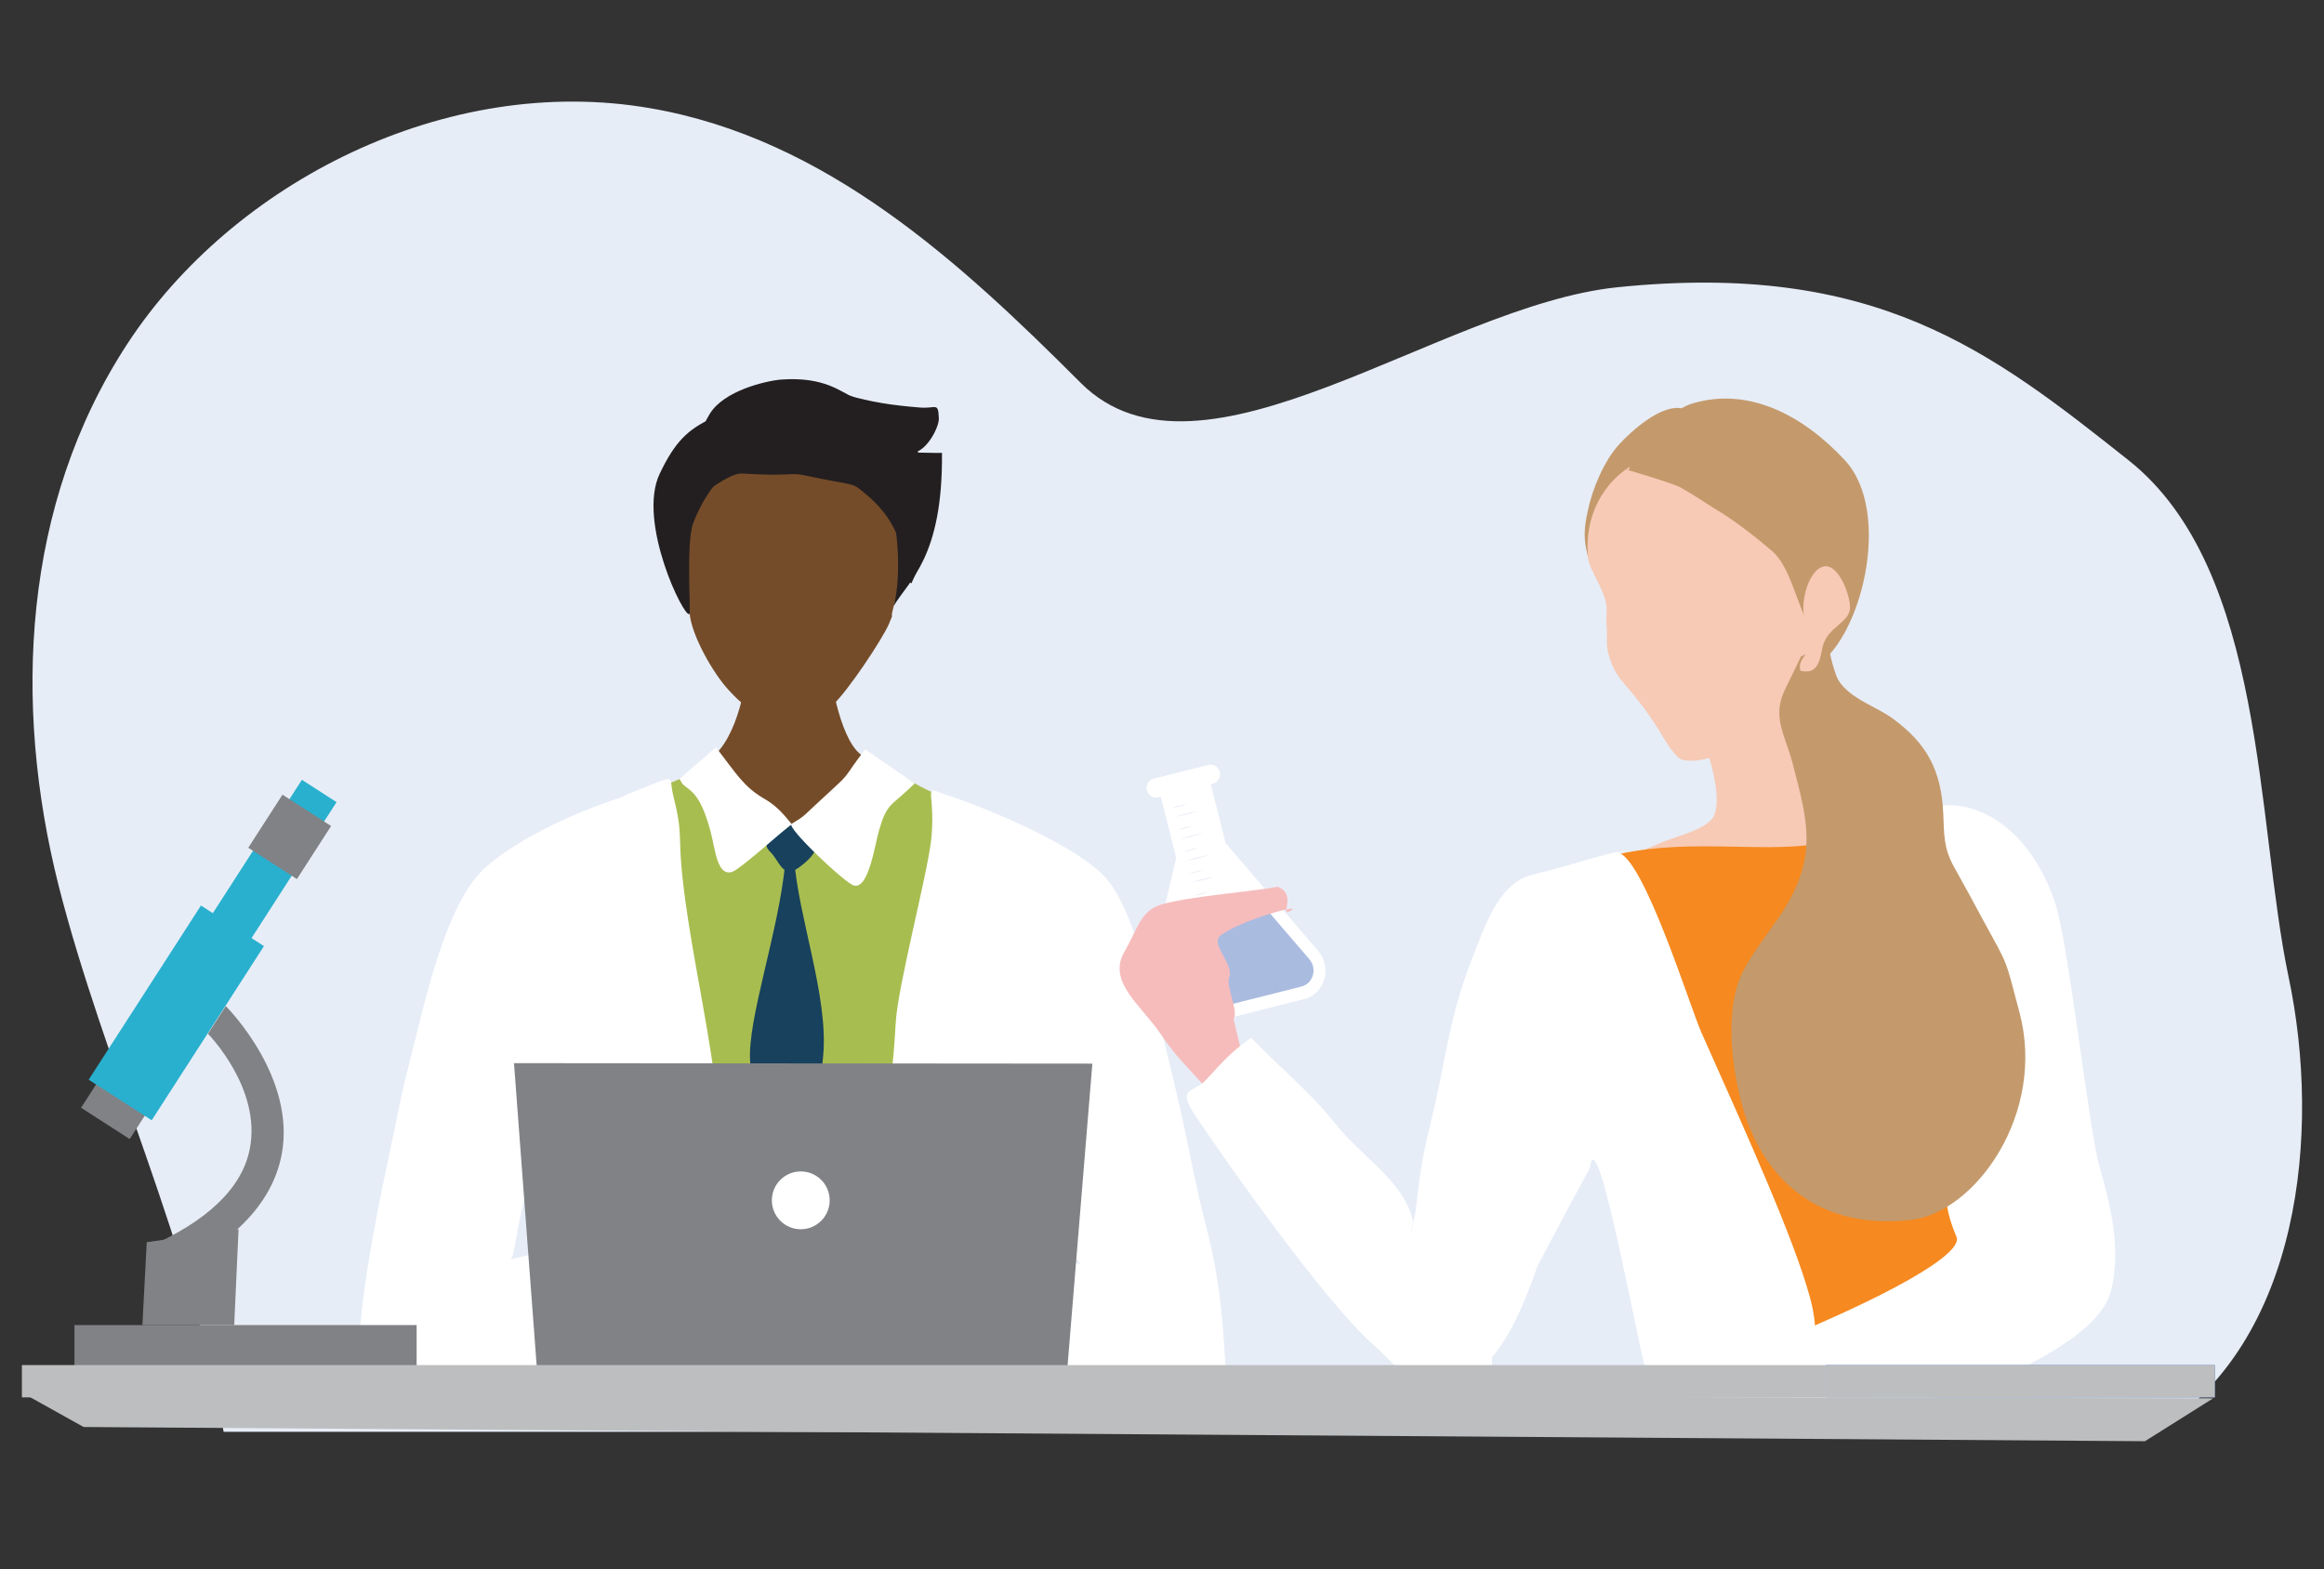 <?xml version="1.0" encoding="UTF-8"?><svg id="Layer_1" xmlns="http://www.w3.org/2000/svg" xmlns:xlink="http://www.w3.org/1999/xlink" viewBox="0 0 935.637 631.905"><rect x="0" y="0" width="935.637" height="631.905" fill="#333333" stroke="none"/><defs><style>.cls-1{fill:none;}.cls-2{fill:#17415d;}.cls-3{fill:#818285;}.cls-4{fill:#f6cab5;}.cls-5{mix-blend-mode:multiply;opacity:.5;}.cls-6{fill:#231f20;}.cls-7{fill:#f6891f;}.cls-8{fill:#c49a6c;}.cls-9{fill:#f6bcbc;}.cls-10{fill:#4575ba;}.cls-11,.cls-12{isolation:isolate;}.cls-13{fill:#fff;}.cls-14{fill:#754c29;}.cls-15{fill:#a8bd50;}.cls-12{fill:#a1b4dd;opacity:.9;}.cls-16{fill:#e7edf7;}.cls-17{fill:#bdbec0;}.cls-18{fill:#29b0ce;}.cls-19{fill:#b4bade;}.cls-20{clip-path:url(#clippath);}</style><clipPath id="clippath"><rect class="cls-1" x="76.929" y="124.691" width="455.793" height="429.21"/></clipPath></defs><g class="cls-11"><g id="Layer_1-2"><path class="cls-16" d="M867.824,576.507c58.502-36.091,66.749-120.788,53.554-183.171-13.195-62.383-9.023-164.058-64.42-208.008-55.398-43.949-101.773-80.331-205.873-69.659-71.503,7.373-167.745,86.735-215.963,38.516-48.218-48.218-102.258-98.377-173.275-110.601-82.272-14.262-168.23,30.076-210.53,94.787C9.016,202.985,5.135,283.317,23.569,356.469c17.754,70.241,54.621,148.826,66.458,220.038h777.798Z"/><g class="cls-20"><path class="cls-14" d="M300.557,263.137c.97,10.09-3.59,33.957-14.165,42.009-7.761,6.015-13.583,12.903-18.142,18.142-4.56,5.239-.194-4.56-2.037,2.134-4.851,17.754,10.769,129.52,42.785,128.064,15.232-.679,26.195-35.703,39.001-43.658,7.373-4.56,3.59-13.195,7.082-20.762,2.037-4.366,3.784-4.851,13.777-21.829,3.202-5.433,0-14.553,3.105-19.889,2.328-3.978,3.299-6.403,3.202-10.381-.679-25.031-5.53-2.425-2.522-7.276,1.94-3.105-12.709-14.456-26.68-26.389-7.859-6.791-12.709-31.919-12.03-42.688-13.68,3.493-16.396-6.985-36.188-.97"/><path class="cls-14" d="M315.594,179.604c-3.784-1.552-11.351-.582-15.911-.679-6.694,0-13.292-1.261-17.56,4.172-5.724,7.179-3.396,3.881-5.142,11.933-1.649,7.664-2.911,29.009-2.231,36.188.97,9.799,2.134,8.441,2.911,15.911.873,8.829,9.314,23.867,15.814,30.852,5.53,5.918,7.859,7.664,15.329,10.381,7.859,2.911,20.471.873,26.583-4.657,5.724-5.142,19.792-26.195,22.508-32.501,2.62-6.306,0,0,1.94-7.179,1.94-7.082,2.911-8.538,3.687-16.493,1.067-10.769-1.649-24.061-9.314-32.501-6.5-7.179-17.754-12.03-26.874-15.814-5.045-2.134-10.284-1.358-14.941-3.105"/><path class="cls-6" d="M276.884,193.671c-6.112,18.628,13.583-3.59,21.926-3.008,20.083,1.261,19.21-.582,25.322.776,21.635,4.657,18.142,2.231,24.74,7.762,18.531,15.426,13.874,33.083,18.045,35.703,17.075-35.8,4.948-63.935-23.576-75.092-4.754-1.843-11.254-8.247-28.815-6.985-6.112.485-23.187,4.463-28.815,13.874-6.209,10.381-7.276,19.21-8.829,28.426"/><path class="cls-6" d="M286.295,168.544c-9.411,4.463-14.553,9.314-20.665,22.12-9.314,19.307,9.896,58.599,11.933,56.562.679.291-1.455-28.329,1.455-36.382,3.784-10.284,12.321-23.576,20.956-22.605-7.956-.291-6.597-2.522-8.15-8.635-1.164-4.269-2.911-5.918-3.008-10.478"/><path class="cls-6" d="M290.37,166.021c.873-6.985,16.008-10.187,22.411-11.351,9.411-1.746,18.919,1.649,28.135,4.366,9.799,2.911,18.531,4.172,29.397,5.045,6.597.582,7.373-2.425,7.664,4.366.194,3.687-5.724,15.135-12.127,13.874,1.649-.291,11.739.194,13.389,0,.388,42.009-13.195,51.226-19.404,61.607,4.463-17.075,1.164-60.637-19.598-61.607-9.605-.485-19.986,1.261-29.397-.582-6.694-1.358-19.889-7.567-22.314-14.553"/><path class="cls-15" d="M287.944,307.086c8.829,6.306,15.232,13.777,28.232,23.284,6.209,4.56-3.493,4.754,3.299,1.067,4.657-2.522,16.493-11.448,20.083-15.717,3.59-4.269,6.403-9.411,5.336-9.411-2.134,0,15.911,4.56,18.919,6.403,10.187,6.306,14.359,7.956,29.494,12.224,2.328,5.821,7.956,7.179,1.746,6.015,4.948,12.127-4.56,50.935-9.993,61.801-11.642,23.576-6.209,42.979-13.777,67.913-4.463,14.844-3.493,12.806-6.209,27.941-3.008,16.59-4.366,25.128-4.948,42.397-.485,12.127-11.157,47.733-12.418,59.763-1.358,12.709-9.896,11.739-22.702,11.933-12.321.097-24.934-7.47-37.255-7.47-17.172,0-18.725,5.433-19.21-12.224-1.067-36.673-7.47-89.451-10.769-125.93-4.172-45.793-8.635-81.981-18.725-126.124,4.366-2.522,29.979-16.978,46.86-21.635"/><path class="cls-2" d="M318.699,331.632c-6.015,5.918-13.486,6.597-8.441,11.545,3.493,3.396,4.754,10.381,10.672,6.597,2.231-1.455,7.082-5.336,7.373-8.15-2.911-2.522-6.112-5.821-8.538-9.023"/><path class="cls-2" d="M316.177,347.058c-2.62,28.232-15.426,63.45-14.165,80.428,1.552,21.247,6.306,34.927,12.224,54.815.776,3.59,7.859,1.455,8.441,1.358,4.269-20.083,6.791-37.643,8.732-58.599,2.231-23.479-10.09-56.077-11.642-78.973"/><path class="cls-13" d="M273.585,313.683c5.045-4.657,9.702-8.344,14.65-12.806,8.538,11.157,11.254,15.814,19.016,20.471,3.687,2.134,6.403,4.075,11.545,10.575-3.202,1.94-20.762,18.239-24.255,19.21-5.918,1.455-6.5-9.023-8.538-16.59-4.269-15.911-8.441-16.105-11.254-18.919"/><path class="cls-13" d="M348.29,301.75c-8.538,11.157-5.821,9.314-12.515,15.426-14.262,13-10.672,10.575-17.075,14.553-2.425,1.164,21.538,23.964,25.128,24.837,5.918,1.455,8.344-16.299,10.09-22.314,3.299-11.254,4.657-9.314,14.359-18.822"/><path class="cls-13" d="M381.373,321.057c4.754,2.425,24.449,12.127,29.494,35.897,5.53,26.389,8.732,47.733,10.575,85.376,1.455,28.426-.194,19.21-1.261,50.353-1.358,38.128,2.328,33.568,2.231,67.913-.097,65.488,7.47,150.185,8.053,169.686,1.164,39.972,1.746,54.912,2.231,67.913.873,21.247,1.164-4.851,3.493,39.972-12.709,0,6.209,0-6.403,1.358-11.448,1.164-66.943,16.881-70.047,4.851-5.142-19.598.097.194-2.62-12.127-5.53-24.255-9.12-59.375-10.284-94.496-1.358-41.233-5.433-84.115-3.59-126.512.97-21.926.873-43.561,1.746-65.488.776-18.337,6.306-34.151,7.179-52.972,1.649-35.994,6.597-46.278,8.441-80.913.776-14.65,12.612-59.084,14.262-73.637,2.717-24.643-8.247-23.381,17.948-12.515"/><path class="cls-13" d="M253.114,319.504c-27.165,13.874-31.434,18.628-35.703,35.412-6.5,26.292,3.493,52.099.582,89.742-2.231,28.329-.291,19.21,0,50.353.388,38.128-3.299,33.568-4.172,67.816-1.649,65.488-11.933,149.991-13,169.491-2.231,39.972-3.299,54.815-4.172,67.816-1.455,21.247-3.687,12.127-4.754,39.875,13.292.194-6.5,0,6.694,1.552,11.836,1.358,62.577,10.672,66.167-1.261,5.821-19.501,3.687-15.814,6.888-28.038,6.403-24.158,9.217-58.211,13.292-82.66,6.791-40.748,8.441-57.92,10.187-114.288.679-21.926,1.649-35.8,1.358-57.629-.291-18.337-6.015-63.547-6.403-82.369-.679-35.994-2.62-45.502-9.702-85.085-10.575-58.987-3.59-46.957-9.314-69.853-2.134-8.635,2.62-8.829-17.948-.776"/><path class="cls-13" d="M252.726,320.281c-21.247,6.306-48.897,19.501-60.152,31.919-11.157,12.321-18.725,39.875-22.896,56.368-9.896,39.293-6.791,27.165-13.098,56.95-6.791,31.919-11.254,56.465-12.418,81.108.776,53.748,71.018,19.016,99.735-.388,11.545-7.761,3.396-5.53,16.396-10.575,36.285-14.165,37.449-22.508,37.449-11.351s-3.59-30.949-3.784-38.419c-52.293,9.993-61.995,15.135-89.063,21.344,2.425.582,2.328-10.187,6.694-26.195,4.172-15.426,5.142-14.165,11.351-40.845"/><polyline class="cls-1" points="492.847 137.983 492.847 597.075 106.907 597.075"/><path class="cls-13" d="M375.358,318.243c21.247,6.306,58.308,22.508,69.562,34.927,11.157,12.321,18.337,44.434,22.508,61.025,11.642,46.375,12.03,55.883,17.851,78.391,6.015,23.09,7.179,39.681,8.441,64.42-.776,53.748-72.473,10.187-101.19-9.217-11.545-7.761-3.396-5.53-16.396-10.575-36.285-14.165-37.449-22.508-37.449-11.351s3.59-30.949,3.784-38.419c52.293,9.993,66.555,15.62,93.623,21.829-2.425.582-6.888-10.672-11.254-26.68-4.172-15.426-5.142-14.165-11.351-40.845"/></g><polygon class="cls-3" points="428.039 571.268 217.509 569.133 206.934 428.068 439.778 428.262 428.039 571.268"/><circle class="cls-13" cx="322.387" cy="483.301" r="11.642"/><rect class="cls-3" x="36.603" y="430.001" width="25.419" height="23.284" transform="translate(-348.631 243.852) rotate(-57.2)"/><rect class="cls-18" x="108.929" y="320.867" width="25.419" height="16.59" transform="translate(-220.937 253.097) rotate(-57.2)"/><rect class="cls-18" x="29.267" y="392.751" width="83.436" height="30.173" transform="translate(-310.283 246.576) rotate(-57.2)"/><path class="cls-3" d="M64.316,514.318l-5.239-11.933c24.546-10.672,38.516-24.158,41.524-39.972,4.657-24.255-16.687-45.987-16.881-46.181l7.179-11.157c1.164,1.164,28.329,28.912,22.508,59.763-3.881,20.277-20.374,36.867-49.091,49.382v.097Z"/><rect class="cls-3" x="29.972" y="533.527" width="137.766" height="18.239"/><polygon class="cls-3" points="94.295 533.527 57.331 533.527 59.077 500.153 96.041 494.914 94.295 533.527"/><rect class="cls-18" x="52.853" y="361.726" width="83.436" height="18.531" transform="translate(-268.502 249.515) rotate(-57.2)"/><rect class="cls-3" x="103.92" y="325.315" width="25.419" height="23.284" transform="translate(-229.785 252.46) rotate(-57.2)"/><path class="cls-4" d="M716.475,275.361c4.269,19.404,2.522,25.031,9.411,44.823,7.567,22.023,15.038,13.971,35.703,19.016,23.479,5.724,38.128-.194,50.256,16.202,13.389,18.045,16.299,27.747,22.896,73.346,2.328,16.008,4.172,38.225,6.985,59.084,1.358,9.799,4.948,28.912,4.463,30.949-3.687,14.844-21.053,16.784-42.591,26.292-20.762,9.12-38.904,7.664-66.846,13.001-18.142,3.396,14.747-3.202-7.47-5.045-9.508-17.075,11.254,2.522,2.522-1.261-6.791-2.911,3.687-.582-.194-7.276,12.224-5.724-7.373,4.657-.291.97,3.105-1.649,9.217-6.694,11.739-7.664,4.269-1.746,8.829-1.649,13.292-3.59,7.082-3.008,3.881,2.328,10.963-1.164,6.306-3.008,11.254-14.262,23.479-18.045,14.359-4.463-8.247-50.547-16.008-63.741-5.239-8.926-.291-18.628-11.254-15.232-10.09,3.105-18.239,8.829-29.106,11.254-36.479,7.858-80.525,14.359-110.795-14.941-2.134,9.12-7.664,16.59-10.769,25.516-5.239,15.329-14.456,43.173-20.374,58.405-8.635,22.12,3.978-20.762-5.918.291-6.112,13.001-20.18,12.418-10.963,19.113.097.097,9.023,7.179,0-5.433-13.68-19.113-8.344-8.926-3.299-30.658,4.754-20.471,4.075-1.455,7.373-22.605,3.784-23.77,10.284-68.883,19.113-87.317,17.075-35.897,31.143-33.471,70.63-50.644,5.433-2.328,17.948-5.045,20.568-10.478,3.105-6.306-.873-21.344-2.911-26.389-1.746-4.366,12.127-10.575,15.814-14.65,4.851-5.336,10.478-7.47,15.232-13.098"/><path class="cls-1" d="M701.049,274.391c-.194,0-.388.097-.679.194"/><path class="cls-4" d="M658.943,183.581c-1.682,1.358-3.266,2.522-4.754,3.493-1.746,1.164-3.493,2.717-5.045,4.075-3.784,3.493-6.888,7.858-8.247,12.612-.841,2.975-1.455,6.727-1.843,11.254-.388,5.045-.388,9.508,1.455,13.583,1.746,3.881,4.948,9.411,5.918,13.583.873,3.59,0,6.015.388,9.702.388,4.269-.388,7.664.873,11.933,1.358,4.463,2.717,7.373,5.724,10.866,6.015,7.082,9.605,11.545,14.456,19.307,2.134,3.493,4.657,8.053,7.761,10.963,3.687,3.493,17.075-.582,20.083-2.522,11.739-7.47,20.083-15.426,22.217-17.948,6.5-7.761,5.724-7.179,5.724-7.179,0,0,7.276-13.389,6.015-25.031-1.067-9.12-1.843-9.605-2.425-12.612-1.552-8.441.388-8.344-1.746-13-2.522-5.433-7.373-10.187-11.739-14.262-5.821-5.53-12.224-10.575-19.016-14.941-6.5-4.269-12.515-9.896-19.695-12.806-4.463-1.746-11.642-2.619-16.105-.97"/><path class="cls-8" d="M653.995,188.82c-1.746-.485,19.598,5.724,22.605,7.47,6.694,3.784,10.575,6.597,13.777,8.538,7.47,4.366,16.202,11.157,22.993,16.978,6.5,5.53,9.217,17.657,13.292,26.777,1.552,3.396,3.881,2.911,3.493-.97-.388-3.493,1.261,17.657,1.552,13.971.097-1.261-8.15-20.18,2.328-.679,2.814,5.239-4.075,7.956-4.075,7.956,19.113-9.993,32.404-62.577,12.709-83.63-16.687-17.948-38.322-29.3-60.54-22.993-6.694,1.843-8.732,5.239-14.359,11.06-4.269,4.366-10.866,10.09-12.03,16.202"/><path class="cls-7" d="M648.174,344.632c4.172,6.306-5.821,34.539-2.717,41.621,5.336,12.03,10.478,13.389,13.098,26.098,6.985,34.151,30.852,103.228,33.277,138.251,9.217,2.62,103.228-13.777,107.788-25.322,7.567-19.016-1.455-24.934-2.814-45.405-1.552-22.896-27.068-121.564-25.807-144.752-10.575.776,1.164,2.717-9.411,4.172-12.224,1.746-18.337-1.358-30.561.582-22.993,3.687-54.815-3.008-84.503,5.336"/><path class="cls-13" d="M657.197,342.498c1.843,0-8.829.388-6.112.679,10.478,1.358,29.397,62.48,33.86,72.473,18.822,42.203,37.158,82.854,43.658,106.429,8.926,32.113-10.381,41.912-42.3,47.733-26.001,4.754-14.165,3.784-22.993-15.523-2.717-5.918-20.374-106.332-23.187-84.115-7.082,12.806-24.74,46.375-38.419,72.376-3.202,6.015,2.717,8.15-6.791,9.508-4.269-2.911-6.209,2.328-10.672-1.067-4.172-3.202-13.874-3.687-16.59-6.985-5.627-6.985-4.56-12.418-2.717-21.926,6.403-33.471,4.269-43.27,10.963-69.562,5.724-22.799,7.373-42.688,16.396-65.488,5.336-13.486,10.672-31.337,24.643-34.83,19.598-4.851,22.12-6.5,33.957-9.12,2.62-.582-.485.679.194.194"/><path class="cls-13" d="M760.425,333.863c22.12-19.792,53.651-8.732,66.749,29.009,5.627,16.299,13.583,91.1,18.142,107.109,4.269,15.038,8.732,32.307,4.657,49.382-3.687,15.62-28.135,27.456-41.427,34.345-13.292,6.888-47.636,12.612-62.189,14.262-20.18,2.231-43.852-1.261-64.129-1.261s-3.687-5.627,1.843-13.001c4.075-5.433,3.59,2.911-7.082,3.59,11.933-6.5-4.754,3.59-8.926,3.59,12.515-6.306-5.821-2.037,7.082-7.082,11.448-4.56,16.396-4.172,28.426-8.926,56.95-22.508,87.026-40.166,84.115-46.86-8.15-19.113-1.843-23.479-1.843-38.613s3.202-19.889,1.358-27.262c-2.134-8.926,6.888-14.262,3.881-22.896-7.179-20.859-13.583-48.606-13.583-70.727"/><path class="cls-8" d="M736.073,258.383c.388,5.724,3.105,14.068,4.075,15.523,4.754,7.567,15.232,10.478,22.023,15.523,13.583,9.993,19.404,20.762,20.18,38.128.388,8.635.097,13.874,4.366,21.538,3.881,6.985,7.956,14.359,11.933,21.829,9.896,18.142,8.441,14.165,14.359,36.576,10.963,40.942-17.948,81.011-43.949,83.727-45.793,4.851-62.965-26.971-68.204-48.121-3.59-14.165-5.918-33.665-.873-47.927,3.299-9.411,14.165-22.023,19.21-30.561,12.321-20.956,8.441-34.442,2.522-57.241-3.105-11.739-8.441-18.725-3.105-29.688,5.142-10.478,6.112-12.709,6.403-13.292"/><path class="cls-4" d="M726.662,249.554c-2.037-5.821.873-18.919,6.791-21.247,6.112-2.425,11.06,10.09,11.351,15.717.388,7.179-9.605,7.859-11.254,17.463-1.164,6.597-2.814,9.799-8.635,8.635-1.455-4.366,3.008-5.821,2.911-10.381,0-3.881-.679-6.209-1.261-10.187"/><path class="cls-8" d="M657.876,186.88c-12.709,7.179-20.083,21.441-18.531,37.061-2.037-6.985-1.552-11.545-.097-18.337,1.843-8.926,6.694-20.277,12.612-26.68,4.948-5.433,16.105-15.329,24.158-14.65,11.642.97-7.858,21.15-10.381,22.896-1.552,1.067,1.746-.873,0,0"/><path class="cls-13" d="M460.734,400.224l12.806-54.815-6.209-24.643-1.067.291c-1.94.485-3.978-.776-4.56-2.814-.485-2.037.679-4.172,2.62-4.657l22.217-5.627c1.94-.485,3.978.776,4.56,2.814.485,2.037-.679,4.172-2.62,4.657l-1.067.291,6.015,23.77,37.158,43.27c5.821,6.791,2.814,17.366-5.53,19.501l-50.353,12.709c-8.344,2.134-16.105-5.918-14.068-14.747h.097Z"/><path class="cls-12" d="M471.212,377.716l39.972-10.09,15.911,18.531c1.552,1.843,2.134,4.172,1.455,6.5-.679,2.328-2.328,3.978-4.56,4.56l-50.353,12.709c-2.231.582-4.56-.097-6.209-1.843s-2.328-4.075-1.746-6.5l5.53-23.867h0Z"/><g class="cls-5"><path class="cls-19" d="M477.615,323.773s-.388,0-.873.194c-.582.097-1.261.291-1.94.485s-1.455.388-1.94.582-.873.291-.873.291c0,0,.388,0,.873-.194.582-.097,1.261-.291,1.94-.485s1.455-.388,1.94-.582.873-.291.873-.291Z"/></g><g class="cls-5"><path class="cls-19" d="M482.466,326.587s-.582.097-1.552.291c-.873.194-2.134.485-3.299.776s-2.425.582-3.299.873-1.455.388-1.455.388c0,0,.582-.097,1.552-.291.873-.194,2.134-.485,3.299-.776s2.425-.582,3.299-.873,1.455-.388,1.455-.388Z"/></g><g class="cls-5"><path class="cls-19" d="M479.847,332.602s-.388,0-.873.194c-.582.097-1.261.291-1.94.485s-1.455.388-1.94.582-.873.291-.873.291c0,0,.388,0,.873-.194.582-.097,1.261-.291,1.94-.485s1.455-.388,1.94-.582.873-.291.873-.291Z"/></g><g class="cls-5"><path class="cls-19" d="M484.698,335.415s-.582.097-1.552.291c-.873.194-2.134.485-3.299.776s-2.425.582-3.299.873-1.455.388-1.455.388c0,0,.582-.097,1.552-.291.873-.194,2.134-.485,3.299-.776s2.425-.582,3.299-.873,1.455-.388,1.455-.388Z"/></g><g class="cls-5"><path class="cls-19" d="M482.078,341.431s-.388,0-.873.194c-.582.097-1.261.291-1.94.485s-1.455.388-1.94.582-.873.291-.873.291c0,0,.388,0,.873-.194.582-.097,1.261-.291,1.94-.485s1.455-.388,1.94-.582.873-.291.873-.291Z"/></g><g class="cls-5"><path class="cls-19" d="M486.929,344.244s-.582.097-1.552.291c-.873.194-2.134.485-3.299.776s-2.425.582-3.299.873-1.455.388-1.455.388c0,0,.582-.097,1.552-.291.873-.194,2.134-.485,3.299-.776s2.425-.582,3.299-.873,1.455-.388,1.455-.388Z"/></g><g class="cls-5"><path class="cls-19" d="M484.31,350.259s-.388,0-.873.194c-.582.097-1.261.291-1.94.485s-1.455.388-1.94.582-.873.291-.873.291c0,0,.388,0,.873-.194.582-.097,1.261-.291,1.94-.485s1.455-.388,1.94-.582.873-.291.873-.291Z"/></g><g class="cls-5"><path class="cls-19" d="M489.161,352.976s-.582.097-1.552.291c-.873.194-2.134.485-3.299.776s-2.425.582-3.299.873-1.455.388-1.455.388c0,0,.582-.097,1.552-.291.873-.194,2.134-.485,3.299-.776s2.425-.582,3.299-.873,1.455-.388,1.455-.388Z"/></g><g class="cls-5"><path class="cls-19" d="M486.541,359.088s-.388,0-.873.194c-.582.097-1.261.291-1.94.485s-1.455.388-1.94.582-.873.291-.873.291c0,0,.388,0,.873-.194.582-.097,1.261-.291,1.94-.485s1.455-.388,1.94-.582.873-.291.873-.291Z"/></g><g class="cls-5"><path class="cls-19" d="M491.392,361.805s-.582.097-1.552.291c-.873.194-2.134.485-3.299.776s-2.425.582-3.299.873-1.455.388-1.455.388c0,0,.582-.097,1.552-.291.873-.194,2.134-.485,3.299-.776s2.425-.582,3.299-.873,1.455-.388,1.455-.388Z"/></g><path class="cls-9" d="M504.102,433.016c-4.366-7.082-5.336-14.262-7.47-22.799,2.134-3.008-3.202-13.195-1.746-16.784,2.037-4.948-7.664-13.292-3.687-16.59,7.761-6.403,35.897-13.874,27.747-9.799-3.396,1.746,3.105-7.276-4.56-9.993-10.866,2.037-36.867,3.978-47.248,7.276-8.053,2.522-9.411,10.284-14.553,19.113-6.888,11.933,7.276,21.829,14.553,32.695,9.799,14.747,18.531,19.404,19.598,25.613,7.858-4.075,15.329-6.306,22.217-11.157"/><path class="cls-13" d="M568.91,492.003c-3.299-16.299-20.859-26.195-31.337-39.584-10.478-13.195-22.217-22.411-33.86-34.539-8.247,5.724-11.351,9.605-18.045,16.784-5.433,5.821-12.321,2.717-4.075,15.038,13.971,20.956,52.293,74.801,70.921,91.392,12.515,11.157,17.366,22.023,36.867,14.068,25.613-10.381,35.315-71.309,44.823-92.362-6.112-2.231-30.173,21.829-36.77,19.695-4.56-1.455-10.381-9.023-15.232-9.314-12.418-.776-10.769,13.389-14.65,24.255"/><rect class="cls-17" x="8.822" y="549.632" width="726.184" height="13.001"/><rect class="cls-10" x="735.006" y="549.632" width="156.685" height="13.001"/><rect class="cls-17" x="735.006" y="549.632" width="156.685" height="13.001"/><polygon class="cls-17" points="863.555 580.29 33.658 574.566 9.307 560.984 891.012 563.021 863.555 580.29"/></g></g></svg>
